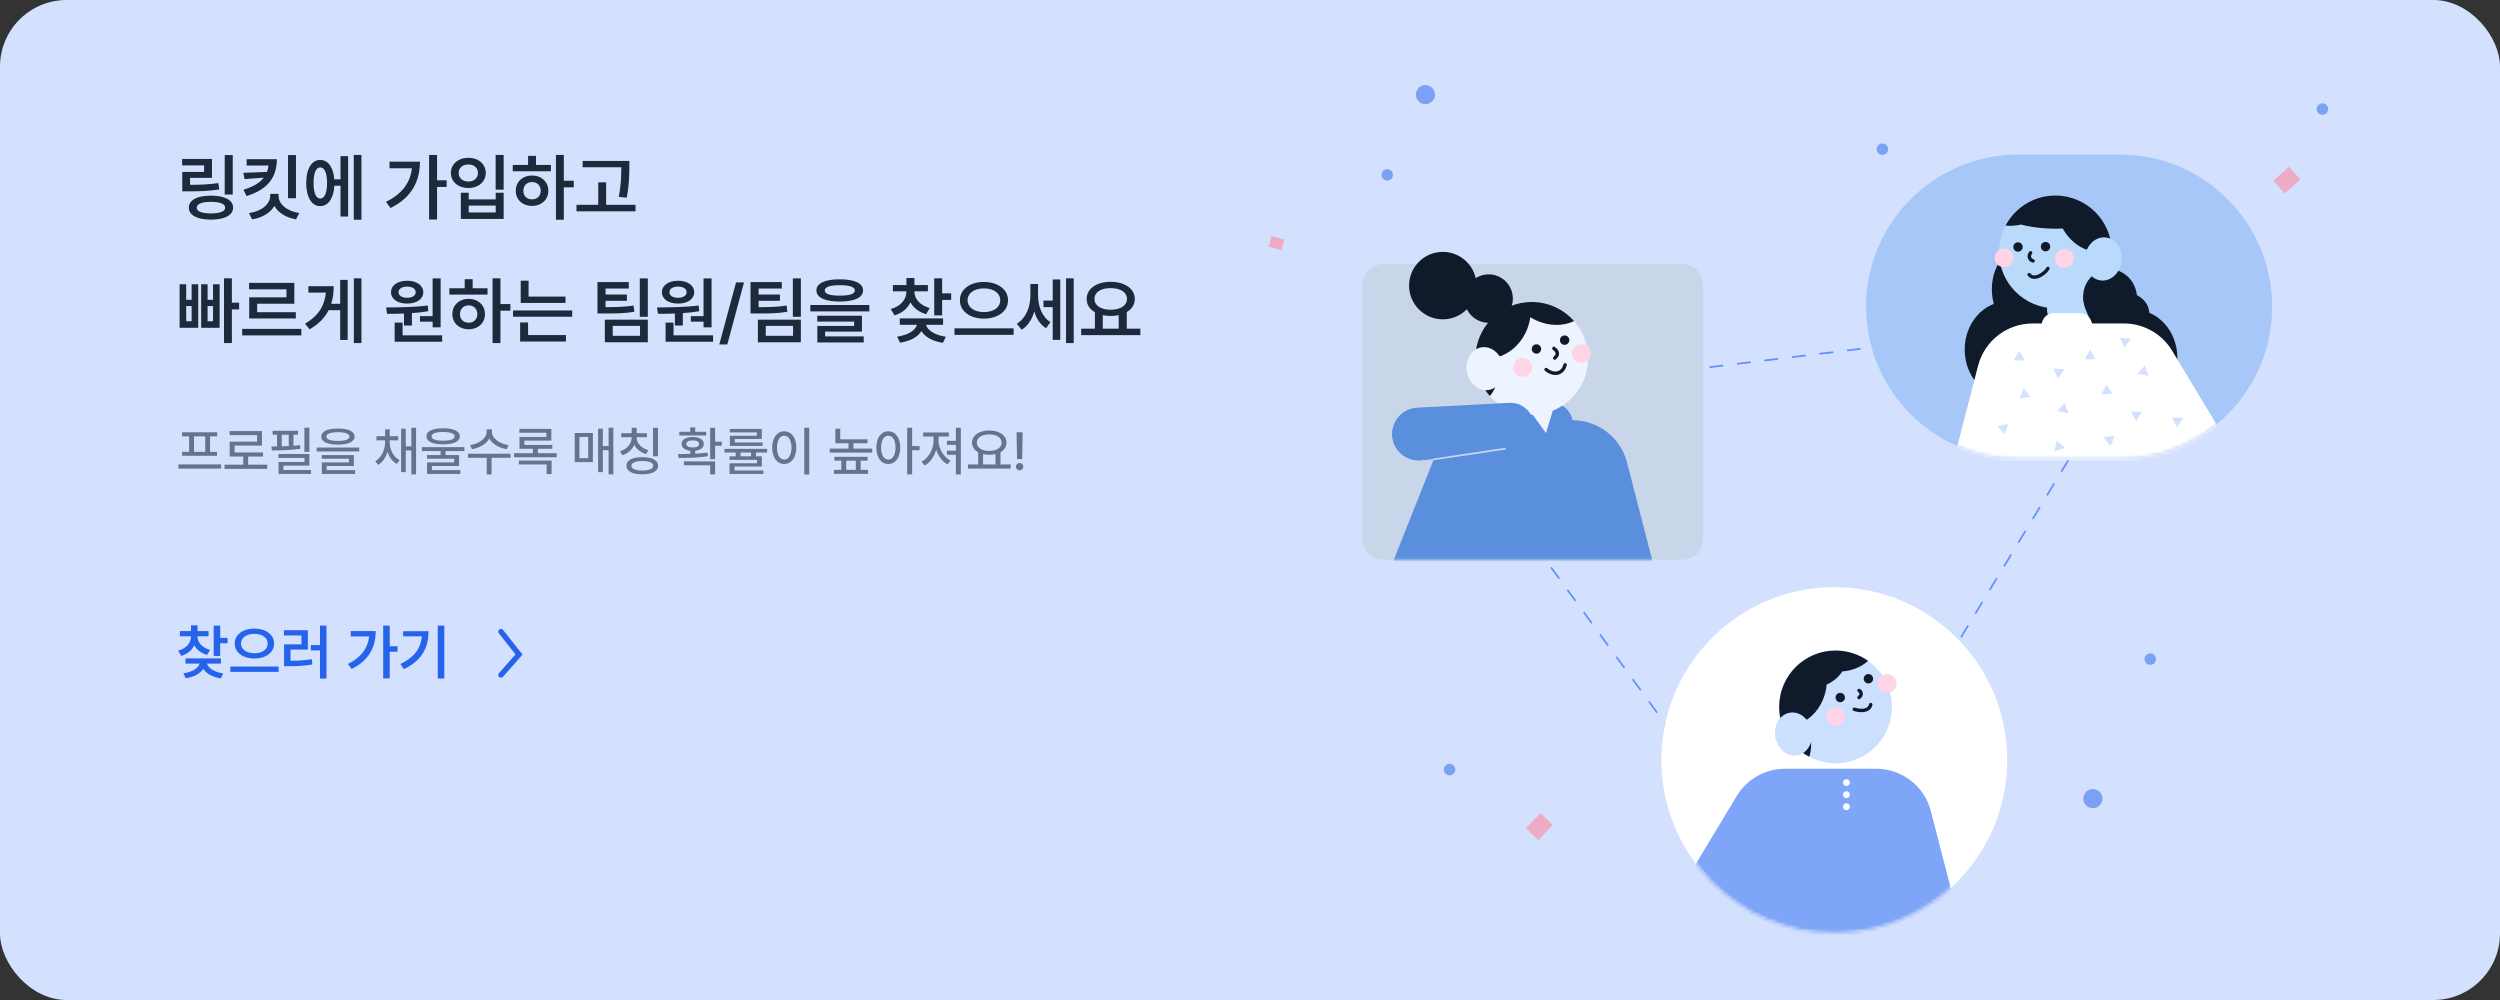 <svg width="750" height="300" viewBox="0 0 750 300" fill="none" xmlns="http://www.w3.org/2000/svg">
<rect x="0" y="0" width="750" height="300" fill="#333333" stroke="none"/>
<g clip-path="url(#clip0_1641_27176)">
<rect width="750" height="300" rx="20" fill="#D3E1FE"/>
<path d="M69.822 46.512V58.35H67.416V46.512H69.822ZM63.592 47.672V53.365H57.018V55.449C60.348 55.438 62.7 55.331 65.482 54.912L65.783 56.824C62.711 57.318 60.09 57.404 56.33 57.404H54.676V51.582H61.228V49.627H54.633V47.672H63.592ZM63.291 58.693C67.416 58.693 69.93 60.004 69.93 62.303C69.93 64.559 67.416 65.891 63.291 65.891C59.145 65.891 56.652 64.559 56.652 62.303C56.652 60.004 59.145 58.693 63.291 58.693ZM63.291 60.562C60.541 60.562 59.016 61.164 59.016 62.303C59.016 63.42 60.541 64.022 63.291 64.022C66.019 64.022 67.545 63.42 67.545 62.303C67.545 61.164 66.019 60.562 63.291 60.562ZM88.793 46.512V59.467H86.408V46.512H88.793ZM83.572 58.693C83.551 61.143 85.871 63.291 89.803 63.914L88.793 65.805C85.774 65.257 83.443 63.817 82.305 61.766C81.134 63.828 78.749 65.289 75.644 65.826L74.699 63.935C78.652 63.355 81.059 61.143 81.059 58.693V58.156H83.572V58.693ZM83.057 47.758C83.035 53.086 80.5 56.781 73.969 58.822L73.045 56.91C76.031 56.019 77.965 54.794 79.125 53.301L73.367 53.73L73.002 51.84L80.092 51.582C80.328 50.97 80.468 50.336 80.543 49.67H73.99V47.758H83.057ZM108.43 46.49V65.912H106.131V46.49H108.43ZM104.434 46.834V64.967H102.156V55.728H100.309C100.083 59.51 98.461 61.852 96.055 61.83C93.519 61.852 91.865 59.166 91.865 54.891C91.865 50.615 93.519 47.973 96.055 47.973C98.407 47.973 100.008 50.164 100.287 53.795H102.156V46.834H104.434ZM96.055 50.228C94.83 50.207 94.057 51.861 94.078 54.891C94.057 57.92 94.83 59.574 96.055 59.553C97.344 59.574 98.117 57.92 98.117 54.891C98.117 51.861 97.344 50.207 96.055 50.228ZM131.117 46.49V54.074H133.996V56.072H131.117V65.869H128.732V46.49H131.117ZM125.982 48.51C125.982 54.225 123.619 59.23 117.152 62.41L115.799 60.562C120.525 58.21 123.082 54.901 123.576 50.486H116.852V48.51H125.982ZM151.098 46.49V56.91H148.691V46.49H151.098ZM140.613 57.812V59.81H148.713V57.812H151.098V65.676H138.25V57.812H140.613ZM140.613 63.742H148.713V61.68H140.613V63.742ZM140.506 47.35C143.492 47.328 145.727 49.197 145.727 51.904C145.727 54.547 143.492 56.416 140.506 56.416C137.498 56.416 135.264 54.547 135.264 51.904C135.264 49.197 137.498 47.328 140.506 47.35ZM140.506 49.348C138.809 49.348 137.584 50.336 137.605 51.904C137.584 53.451 138.809 54.44 140.506 54.461C142.182 54.44 143.385 53.451 143.385 51.904C143.385 50.336 142.182 49.348 140.506 49.348ZM169.145 46.49V54.225H172.131V56.201H169.145V65.912H166.781V46.49H169.145ZM165.277 49.477V51.389H153.826V49.477H158.424V46.77H160.809V49.477H165.277ZM159.627 52.656C162.42 52.656 164.504 54.547 164.504 57.232C164.504 59.918 162.42 61.787 159.627 61.787C156.791 61.787 154.707 59.918 154.729 57.232C154.707 54.547 156.791 52.656 159.627 52.656ZM159.627 54.611C158.102 54.611 157.006 55.643 157.006 57.232C157.006 58.822 158.102 59.832 159.627 59.81C161.109 59.832 162.205 58.822 162.227 57.232C162.205 55.643 161.109 54.611 159.627 54.611ZM188.803 48.273V50.143C188.781 52.549 188.781 55.256 188.029 59.316L185.623 59.059C186.375 55.277 186.375 52.517 186.396 50.185H174.795V48.273H188.803ZM190.65 61.443V63.398H172.947V61.443H179.479V54.697H181.842V61.443H190.65ZM69.564 83.49V90.795H71.734V92.814H69.564V102.912H67.201V83.49H69.564ZM55.857 85.273V89.936H57.49V85.273H59.467V98.336H53.881V85.273H55.857ZM55.857 96.381H57.49V91.826H55.857V96.381ZM62.281 85.273V89.936H63.914V85.273H65.891V98.336H60.348V85.273H62.281ZM62.281 96.381H63.914V91.826H62.281V96.381ZM90.404 98.658V100.613H72.658V98.658H90.404ZM88.299 84.865V91.117H77.148V93.652H88.75V95.543H74.764V89.205H85.936V86.799H74.721V84.865H88.299ZM108.43 83.49V102.912H106.152V83.49H108.43ZM104.305 83.963V101.988H102.049V93.051H98.59C97.451 95.285 95.625 97.219 92.875 98.809L91.522 97.111C95.55 94.737 97.387 91.697 97.752 87.787H92.51V85.853H100.115C100.115 87.733 99.89 89.495 99.363 91.139H102.049V83.963H104.305ZM132.191 83.512V98.207H129.785V96.51H125.982V94.834H129.785V83.512H132.191ZM132.643 100.592V102.525H118.398V96.789H120.783V100.592H132.643ZM115.82 92.234C119.408 92.213 124.221 92.17 128.346 91.654L128.475 93.373C126.874 93.642 125.22 93.824 123.576 93.932V97.67H121.191V94.061C119.376 94.136 117.646 94.147 116.121 94.147L115.82 92.234ZM122.158 84.221C124.994 84.221 126.971 85.617 126.992 87.658C126.971 89.742 124.994 91.074 122.158 91.074C119.279 91.074 117.303 89.742 117.303 87.658C117.303 85.617 119.279 84.221 122.158 84.221ZM122.158 85.982C120.611 85.982 119.559 86.606 119.559 87.658C119.559 88.711 120.611 89.334 122.158 89.334C123.641 89.334 124.693 88.711 124.715 87.658C124.693 86.606 123.641 85.982 122.158 85.982ZM150.131 83.49V91.225H153.117V93.201H150.131V102.912H147.768V83.49H150.131ZM146.264 86.477V88.389H134.812V86.477H139.41V83.769H141.795V86.477H146.264ZM140.613 89.656C143.406 89.656 145.49 91.547 145.49 94.232C145.49 96.918 143.406 98.787 140.613 98.787C137.777 98.787 135.693 96.918 135.715 94.232C135.693 91.547 137.777 89.656 140.613 89.656ZM140.613 91.611C139.088 91.611 137.992 92.643 137.992 94.232C137.992 95.822 139.088 96.832 140.613 96.811C142.096 96.832 143.191 95.822 143.213 94.232C143.191 92.643 142.096 91.611 140.613 91.611ZM169.66 88.99V90.881H156.211V84.199H158.574V88.99H169.66ZM171.658 93.137V95.027H153.912V93.137H171.658ZM169.789 100.527V102.461H156.039V96.746H158.424V100.527H169.789ZM188.631 84.629V86.562H181.67V88.367H188.072V90.236H181.67V92.148C185.301 92.138 187.514 92.073 190.07 91.654L190.307 93.523C187.514 94.018 185.086 94.061 180.896 94.039H179.242V84.629H188.631ZM194.346 83.512V95.049H191.939V83.512H194.346ZM194.346 95.908V102.676H181.455V95.908H194.346ZM183.818 97.756V100.742H192.004V97.756H183.818ZM213.467 83.512V98.207H211.061V96.51H207.258V94.834H211.061V83.512H213.467ZM213.918 100.592V102.525H199.674V96.789H202.059V100.592H213.918ZM197.096 92.234C200.684 92.213 205.496 92.17 209.621 91.654L209.75 93.373C208.149 93.642 206.495 93.824 204.852 93.932V97.67H202.467V94.061C200.651 94.136 198.922 94.147 197.396 94.147L197.096 92.234ZM203.434 84.221C206.27 84.221 208.246 85.617 208.268 87.658C208.246 89.742 206.27 91.074 203.434 91.074C200.555 91.074 198.578 89.742 198.578 87.658C198.578 85.617 200.555 84.221 203.434 84.221ZM203.434 85.982C201.887 85.982 200.834 86.606 200.834 87.658C200.834 88.711 201.887 89.334 203.434 89.334C204.916 89.334 205.969 88.711 205.99 87.658C205.969 86.606 204.916 85.982 203.434 85.982ZM223.199 84.715L218.193 103.342H215.787L220.814 84.715H223.199ZM234.543 84.629V86.562H227.582V88.367H233.984V90.236H227.582V92.148C231.213 92.138 233.426 92.073 235.982 91.654L236.219 93.523C233.426 94.018 230.998 94.061 226.809 94.039H225.154V84.629H234.543ZM240.258 83.512V95.049H237.852V83.512H240.258ZM240.258 95.908V102.676H227.367V95.908H240.258ZM229.73 97.756V100.742H237.916V97.756H229.73ZM251.924 83.791C256.35 83.791 258.906 84.973 258.928 87.121C258.906 89.291 256.35 90.451 251.924 90.473C247.498 90.451 244.92 89.291 244.92 87.121C244.92 84.973 247.498 83.791 251.924 83.791ZM251.924 85.553C248.959 85.553 247.412 86.111 247.434 87.121C247.412 88.195 248.959 88.689 251.924 88.689C254.932 88.689 256.457 88.195 256.457 87.121C256.457 86.111 254.932 85.553 251.924 85.553ZM260.797 91.504V93.416H243.094V91.504H260.797ZM258.584 94.727V99.475H247.541V100.914H259.121V102.74H245.199V97.777H256.242V96.488H245.178V94.727H258.584ZM274.311 87.465C274.311 89.549 275.879 91.59 278.93 92.406L277.855 94.232C275.6 93.642 274.01 92.353 273.15 90.688C272.28 92.514 270.647 93.932 268.359 94.598L267.221 92.707C270.293 91.891 271.926 89.742 271.926 87.465V87.4H267.865V85.51H271.926V83.404H274.332V85.51H278.371V87.4H274.311V87.465ZM282.646 83.49V88.002H285.354V89.978H282.646V94.619H280.262V83.49H282.646ZM282.926 95.522V97.434H277.791C278.242 99.045 280.423 100.549 283.742 101.021L282.883 102.848C279.843 102.418 277.544 101.118 276.416 99.346C275.299 101.107 273.021 102.375 270.014 102.805L269.133 101C272.463 100.538 274.622 99.088 275.084 97.434H269.928V95.522H282.926ZM295.172 84.586C299.275 84.586 302.412 86.756 302.412 90.064C302.412 93.416 299.275 95.586 295.172 95.586C291.09 95.586 287.953 93.416 287.975 90.064C287.953 86.756 291.09 84.586 295.172 84.586ZM295.172 86.519C292.357 86.498 290.273 87.916 290.273 90.064C290.273 92.256 292.357 93.631 295.172 93.631C298.008 93.631 300.07 92.256 300.07 90.064C300.07 87.916 298.008 86.498 295.172 86.519ZM304.088 98.508V100.463H286.342V98.508H304.088ZM311.414 88.582C311.414 91.719 312.51 94.984 315.131 96.639L313.82 98.465C312.069 97.412 310.931 95.597 310.297 93.459C309.588 95.811 308.342 97.799 306.516 98.916L305.033 97.133C307.848 95.414 309.115 91.998 309.115 88.689V85.209H311.414V88.582ZM322.113 83.49V102.912H319.814V83.49H322.113ZM318.074 83.834V101.967H315.818V92.148H313.047V90.172H315.818V83.834H318.074ZM342.115 98.594V100.549H324.369V98.594H328.473V93.674C326.926 92.793 325.991 91.407 326.002 89.678C325.98 86.584 329.031 84.543 333.199 84.543C337.389 84.543 340.439 86.584 340.439 89.678C340.439 91.375 339.537 92.739 338.033 93.631V98.594H342.115ZM333.199 86.434C330.299 86.434 328.322 87.658 328.344 89.678C328.322 91.676 330.299 92.922 333.199 92.922C336.1 92.922 338.098 91.676 338.098 89.678C338.098 87.658 336.1 86.434 333.199 86.434ZM330.836 98.594H335.605V94.533C334.864 94.705 334.059 94.791 333.199 94.791C332.361 94.791 331.566 94.705 330.836 94.555V98.594Z" fill="#1E2A3B"/>
<path d="M66.328 139.328V140.578H53.516V139.328H66.328ZM65.156 129.672V130.891H63.016V135.562H65.109V136.75H54.641V135.562H56.734V130.891H54.609V129.672H65.156ZM58.203 135.562H61.562V130.891H58.203V135.562ZM80.156 139.406V140.656H67.344V139.406H72.984V136.953H68.906V132.5H77.125V130.531H68.875V129.312H78.594V133.688H70.375V135.734H78.922V136.953H74.453V139.406H80.156ZM92.812 128.328V135.562H91.312V128.328H92.812ZM92.812 136.203V139.672H85.016V141H93.297V142.188H83.562V138.594H91.344V137.375H83.516V136.203H92.812ZM89.391 129.25V130.422H88.047V133.734C88.727 133.688 89.398 133.625 90.031 133.547L90.094 134.625C87.297 135.047 84.031 135.141 81.578 135.141L81.406 133.953L83.109 133.938V130.422H81.781V129.25H89.391ZM84.531 133.906C85.219 133.883 85.922 133.859 86.625 133.812V130.422H84.531V133.906ZM101.375 128.562C104.531 128.562 106.375 129.406 106.375 130.969C106.375 132.531 104.531 133.391 101.375 133.391C98.219 133.391 96.375 132.531 96.375 130.969C96.375 129.406 98.219 128.562 101.375 128.562ZM101.375 129.656C99.141 129.656 97.906 130.141 97.922 130.969C97.906 131.828 99.141 132.281 101.375 132.281C103.609 132.281 104.844 131.828 104.844 130.969C104.844 130.141 103.609 129.656 101.375 129.656ZM107.766 134.25V135.438H95V134.25H107.766ZM106.156 136.516V139.797H98V141.047H106.547V142.188H96.547V138.719H104.688V137.625H96.531V136.516H106.156ZM116.922 132.609C116.922 134.781 117.938 137.047 119.891 138.062L119.047 139.172C117.695 138.453 116.75 137.117 116.25 135.531C115.742 137.219 114.805 138.68 113.453 139.469L112.578 138.375C114.5 137.25 115.516 134.859 115.531 132.609V132.094H112.938V130.859H115.531V128.828H116.922V130.859H119.469V132.094H116.922V132.609ZM124.828 128.328V142.328H123.406V135.141H121.734V141.641H120.328V128.594H121.734V133.891H123.406V128.328H124.828ZM132.938 128.484C136.094 128.484 137.938 129.344 137.938 130.891C137.938 132.453 136.094 133.312 132.938 133.312C129.781 133.312 127.938 132.453 127.938 130.891C127.938 129.344 129.781 128.484 132.938 128.484ZM132.938 129.594C130.703 129.609 129.469 130.062 129.484 130.891C129.469 131.766 130.703 132.203 132.938 132.203C135.172 132.203 136.406 131.766 136.406 130.891C136.406 130.062 135.172 129.609 132.938 129.594ZM139.328 134.141V135.312H133.672V136.516H137.719V139.797H129.562V141.047H138.109V142.188H128.109V138.719H136.25V137.625H128.094V136.516H132.188V135.312H126.562V134.141H139.328ZM147.562 129.562C147.547 131.422 149.828 133.172 152.578 133.531L152 134.75C149.711 134.383 147.695 133.195 146.797 131.547C145.875 133.203 143.867 134.383 141.594 134.75L141 133.531C143.75 133.172 146 131.438 146.016 129.562V128.797H147.562V129.562ZM153.156 136.125V137.344H147.469V142.328H146.016V137.344H140.391V136.125H153.156ZM167.016 135.969V137.172H154.203V135.969H159.875V134.641H155.844V131.078H163.922V129.828H155.812V128.656H165.406V132.172H157.312V133.484H165.688V134.641H161.344V135.969H167.016ZM165.484 138.156V142.219H163.984V139.344H155.641V138.156H165.484ZM184 128.328V142.328H182.578V135.031H180.844V141.641H179.438V128.594H180.844V133.812H182.578V128.328H184ZM177.859 129.906V138.641H172.422V129.906H177.859ZM173.828 131.078V137.453H176.469V131.078H173.828ZM190.984 131.234C190.984 132.906 192.359 134.469 194.531 135.062L193.828 136.219C192.188 135.766 190.938 134.75 190.281 133.422C189.656 134.883 188.422 136.031 186.734 136.562L186 135.391C188.156 134.734 189.5 133.047 189.5 131.234V131.156H186.391V129.969H189.5V128.328H191V129.969H194.078V131.156H190.984V131.234ZM197.391 128.344V136.875H195.906V128.344H197.391ZM192.688 137.141C195.625 137.141 197.438 138.094 197.438 139.719C197.438 141.359 195.625 142.312 192.688 142.297C189.734 142.312 187.922 141.359 187.922 139.719C187.922 138.094 189.734 137.141 192.688 137.141ZM192.688 138.312C190.609 138.312 189.422 138.828 189.422 139.719C189.422 140.641 190.609 141.156 192.688 141.156C194.766 141.156 195.969 140.641 195.969 139.719C195.969 138.828 194.766 138.312 192.688 138.312ZM214.531 128.344V132.5H216.531V133.719H214.531V137.766H213.047V128.344H214.531ZM203.422 136.203C204.508 136.203 205.766 136.203 207.078 136.156V135.219C205.484 135.055 204.469 134.305 204.484 133.172C204.469 131.891 205.797 131.094 207.812 131.109C209.812 131.094 211.141 131.891 211.141 133.172C211.141 134.297 210.141 135.047 208.562 135.219V136.109C209.812 136.047 211.078 135.945 212.25 135.781L212.375 136.844C209.359 137.375 206.047 137.391 203.578 137.391L203.422 136.203ZM214.531 138.422V142.328H213.047V139.578H205.172V138.422H214.531ZM211.859 129.531V130.641H203.781V129.531H207.078V128.219H208.562V129.531H211.859ZM207.812 132.125C206.609 132.109 205.891 132.5 205.891 133.172C205.891 133.828 206.609 134.25 207.812 134.25C209 134.25 209.719 133.828 209.719 133.172C209.719 132.5 209 132.109 207.812 132.125ZM230.141 134.656V135.766H226.781V136.891H228.562V139.969H220.344V141.141H229V142.188H218.859V138.984H227.094V137.953H218.844V136.891H220.703V135.766H217.328V134.656H230.141ZM228.531 128.688V131.703H220.438V132.734H228.766V133.781H218.969V130.719H227.047V129.719H218.938V128.688H228.531ZM222.172 136.891H225.312V135.766H222.172V136.891ZM242.766 128.328V142.359H241.281V128.328H242.766ZM235.281 129.375C237.359 129.375 238.891 131.281 238.891 134.281C238.891 137.297 237.359 139.203 235.281 139.203C233.172 139.203 231.656 137.297 231.656 134.281C231.656 131.281 233.172 129.375 235.281 129.375ZM235.281 130.703C233.984 130.703 233.094 132.078 233.094 134.281C233.094 136.5 233.984 137.875 235.281 137.875C236.562 137.875 237.453 136.5 237.453 134.281C237.453 132.078 236.562 130.703 235.281 130.703ZM260.266 131.797V132.984H256.031V134.578H261.672V135.781H248.906V134.578H254.547V132.984H250.609V128.625H252.078V131.797H260.266ZM260.281 137.047V138.203H258.203V140.953H260.406V142.156H250.188V140.953H252.391V138.203H250.312V137.047H260.281ZM253.859 140.953H256.734V138.203H253.859V140.953ZM266.484 129.375C268.578 129.375 270.062 131.281 270.078 134.281C270.062 137.297 268.578 139.203 266.484 139.203C264.391 139.203 262.891 137.297 262.906 134.281C262.891 131.281 264.391 129.375 266.484 129.375ZM266.484 130.703C265.203 130.703 264.328 132.078 264.328 134.281C264.328 136.5 265.203 137.875 266.484 137.875C267.781 137.875 268.656 136.5 268.656 134.281C268.656 132.078 267.781 130.703 266.484 130.703ZM273.641 128.328V133.812H275.891V135.062H273.641V142.328H272.156V128.328H273.641ZM288.25 128.328V142.328H286.766V136.438H284.078V135.203H286.766V133.469H284.078V132.234H286.766V128.328H288.25ZM281.562 132.266C281.562 134.453 283.062 137.125 285.156 138.172L284.266 139.312C282.727 138.523 281.484 136.844 280.859 134.953C280.234 137.023 278.977 138.797 277.422 139.656L276.438 138.531C278.547 137.484 280.047 134.781 280.062 132.266V130.953H276.969V129.734H284.641V130.953H281.562V132.266ZM303.203 139.344V140.578H290.391V139.344H293.453V135.688C292.305 135.055 291.609 134.047 291.609 132.797C291.609 130.594 293.766 129.141 296.766 129.141C299.781 129.141 301.938 130.594 301.938 132.797C301.938 134.031 301.266 135.023 300.141 135.656V139.344H303.203ZM296.766 130.328C294.562 130.328 293.047 131.281 293.047 132.797C293.047 134.297 294.562 135.281 296.766 135.281C298.953 135.281 300.5 134.297 300.5 132.797C300.5 131.281 298.953 130.328 296.766 130.328ZM294.922 139.344H298.641V136.219C298.07 136.367 297.438 136.438 296.766 136.438C296.109 136.438 295.484 136.367 294.922 136.234V139.344ZM306.797 129.688L306.656 137.734H305.109L304.969 129.688H306.797ZM305.891 141.109C305.281 141.109 304.766 140.609 304.781 140C304.766 139.391 305.281 138.891 305.891 138.891C306.484 138.891 307 139.391 307 140C307 140.609 306.484 141.109 305.891 141.109Z" fill="#64748B"/>
<path d="M59.24 190.926C59.24 192.631 60.523 194.301 63.02 194.969L62.141 196.463C60.295 195.979 58.994 194.925 58.291 193.562C57.579 195.057 56.243 196.217 54.371 196.762L53.44 195.215C55.953 194.547 57.289 192.789 57.289 190.926V190.873H53.967V189.326H57.289V187.604H59.258V189.326H62.562V190.873H59.24V190.926ZM66.061 187.674V191.365H68.275V192.982H66.061V196.779H64.109V187.674H66.061ZM66.289 197.518V199.082H62.088C62.457 200.4 64.241 201.631 66.957 202.018L66.254 203.512C63.767 203.16 61.886 202.097 60.963 200.646C60.049 202.088 58.185 203.125 55.725 203.477L55.004 202C57.728 201.622 59.495 200.436 59.873 199.082H55.654V197.518H66.289ZM76.309 188.57C79.666 188.57 82.232 190.346 82.232 193.053C82.232 195.795 79.666 197.57 76.309 197.57C72.969 197.57 70.402 195.795 70.42 193.053C70.402 190.346 72.969 188.57 76.309 188.57ZM76.309 190.152C74.006 190.135 72.301 191.295 72.301 193.053C72.301 194.846 74.006 195.971 76.309 195.971C78.629 195.971 80.316 194.846 80.316 193.053C80.316 191.295 78.629 190.135 76.309 190.152ZM83.603 199.961V201.561H69.084V199.961H83.603ZM97.947 187.674V203.582H95.996V195.127H93.272V193.527H95.996V187.674H97.947ZM92.357 189.062V194.881H87.154V198.221C89.51 198.212 91.417 198.133 93.553 197.746L93.711 199.346C91.338 199.768 89.228 199.855 86.486 199.855H85.221V193.299H90.441V190.645H85.168V189.062H92.357ZM116.914 187.674V193.879H119.27V195.514H116.914V203.529H114.963V187.674H116.914ZM112.713 189.326C112.713 194.002 110.779 198.098 105.488 200.699L104.381 199.188C108.248 197.263 110.34 194.556 110.744 190.943H105.242V189.326H112.713ZM133.297 187.674V203.564H131.328V187.674H133.297ZM128.551 189.361C128.551 194.09 126.723 198.115 121.15 200.752L120.131 199.188C124.288 197.21 126.222 194.521 126.564 190.908H120.939V189.361H128.551Z" fill="#2563EB"/>
<path d="M150.292 189.5L155.708 196.342L150.292 202.5" stroke="#2563EB" stroke-width="1.625" stroke-linecap="round"/>
<path opacity="0.8" d="M526.483 254.021L441.662 137.813L464.748 116.024L611.565 98.126L631.019 120.693L557.611 241.83L526.483 254.021Z" stroke="#4479FF" stroke-width="0.519" stroke-dasharray="4.15 4.15"/>
<path d="M504.698 79.196H414.948C411.51 79.196 408.722 81.983 408.722 85.421V161.683C408.722 165.121 411.51 167.909 414.948 167.909H504.698C508.136 167.909 510.923 165.121 510.923 161.683V85.421C510.923 81.983 508.136 79.196 504.698 79.196Z" fill="#C9D6E9"/>
<mask id="mask0_1641_27176" style="mask-type:alpha" maskUnits="userSpaceOnUse" x="407" y="79" width="105" height="89">
<path d="M505.214 79.206H413.907C410.469 79.206 407.682 81.993 407.682 85.431V161.693C407.682 165.131 410.469 167.918 413.907 167.918H505.214C508.652 167.918 511.439 165.131 511.439 161.693V85.431C511.439 81.993 508.652 79.206 505.214 79.206Z" fill="#FFD798"/>
</mask>
<g mask="url(#mask0_1641_27176)">
<path d="M417.676 130.26C417.676 126.046 421.004 122.583 425.215 122.414L465.152 120.819C470.449 120.607 473.733 126.512 470.758 130.901C469.696 132.469 467.998 133.491 466.116 133.698L426.386 138.065C421.738 138.575 417.676 134.936 417.676 130.26Z" fill="#5A8FDD"/>
<path d="M459.525 124.418C468.865 124.418 476.436 116.846 476.436 107.506C476.436 98.166 468.865 90.595 459.525 90.595C450.185 90.595 442.613 98.166 442.613 107.506C442.613 116.846 450.185 124.418 459.525 124.418Z" fill="#EDF3FF"/>
<path d="M460.933 106.104C461.711 106.104 462.342 105.473 462.342 104.694C462.342 103.916 461.711 103.285 460.933 103.285C460.155 103.285 459.524 103.916 459.524 104.694C459.524 105.473 460.155 106.104 460.933 106.104Z" fill="#0F1A2A"/>
<path d="M469.389 103.454C470.167 103.454 470.798 102.823 470.798 102.045C470.798 101.266 470.167 100.635 469.389 100.635C468.611 100.635 467.98 101.266 467.98 102.045C467.98 102.823 468.611 103.454 469.389 103.454Z" fill="#0F1A2A"/>
<path d="M463.831 110.862C466.684 113.084 468.974 111.707 469.537 109.452" stroke="#0F1A2A" stroke-width="1.038" stroke-linecap="round"/>
<path fill-rule="evenodd" clip-rule="evenodd" d="M460.817 96.095C460.211 95.815 459.633 95.501 459.087 95.157C458.881 96.795 458.377 98.463 457.554 100.066C455.717 103.648 452.689 106.127 449.459 107.082C449.502 107.347 449.539 107.616 449.571 107.887C450.109 112.444 448.999 116.579 446.927 118.789C444.244 115.796 442.613 111.841 442.613 107.506C442.613 98.166 450.185 90.595 459.525 90.595C464.581 90.595 469.119 92.814 472.218 96.331C468.982 97.878 464.75 97.915 460.817 96.095Z" fill="#0F1A2A"/>
<path d="M446.652 116.988C449.655 116.451 451.579 113.154 450.948 109.626C450.316 106.097 447.37 103.672 444.367 104.209C441.363 104.746 439.44 108.042 440.071 111.571C440.702 115.099 443.648 117.525 446.652 116.988Z" fill="#EDF3FF"/>
<path d="M466.165 104.525L466.716 105.015C467.322 105.554 467.349 106.491 466.777 107.065L466.424 107.417" stroke="#0F1A2A" stroke-width="1.038" stroke-linecap="round"/>
<path d="M430.567 136.712C433.129 130.279 439.354 126.056 446.279 126.056H471.738C479.451 126.056 486.186 131.274 488.113 138.742L496.296 170.451C499.058 181.155 490.976 191.588 479.921 191.588H433.654C421.701 191.588 413.521 179.526 417.942 168.421L430.567 136.712Z" fill="#5A8FDD"/>
<path d="M456.791 113.023C458.348 113.023 459.61 111.761 459.61 110.204C459.61 108.648 458.348 107.386 456.791 107.386C455.235 107.386 453.973 108.648 453.973 110.204C453.973 111.761 455.235 113.023 456.791 113.023Z" fill="#FFD4E7"/>
<path d="M474.429 108.866C475.985 108.866 477.247 107.604 477.247 106.047C477.247 104.49 475.985 103.229 474.429 103.229C472.872 103.229 471.61 104.49 471.61 106.047C471.61 107.604 472.872 108.866 474.429 108.866Z" fill="#FFD4E7"/>
<path d="M417.676 130.193C417.676 125.995 420.962 122.532 425.154 122.31L452.741 120.847C455.125 120.721 457.413 121.802 458.831 123.724C462.078 128.126 459.336 134.393 453.899 134.996L426.441 138.04C421.765 138.558 417.676 134.898 417.676 130.193Z" fill="#5A8FDD"/>
</g>
<path d="M446.593 96.834C450.604 96.834 453.856 93.582 453.856 89.571C453.856 85.559 450.604 82.308 446.593 82.308C442.582 82.308 439.33 85.559 439.33 89.571C439.33 93.582 442.582 96.834 446.593 96.834Z" fill="#0F1A2A"/>
<path d="M432.844 95.798C438.431 95.798 442.96 91.269 442.96 85.682C442.96 80.095 438.431 75.565 432.844 75.565C427.257 75.565 422.727 80.095 422.727 85.682C422.727 91.269 427.257 95.798 432.844 95.798Z" fill="#0F1A2A"/>
<path d="M430.171 137.796L451.51 134.609" stroke="#C9D6E9" stroke-width="0.519" stroke-linecap="round"/>
<path d="M463.803 129.936L458.874 123.1L466.218 121.862L463.803 129.936Z" fill="#EDF3FF"/>
<path opacity="0.5" d="M427.627 31.244C429.21 31.244 430.494 29.96 430.494 28.377C430.494 26.793 429.21 25.509 427.627 25.509C426.043 25.509 424.759 26.793 424.759 28.377C424.759 29.96 426.043 31.244 427.627 31.244Z" fill="#2563EB"/>
<path d="M636.018 46.376H605.468C580.265 46.376 559.833 66.807 559.833 92.011V92.011C559.833 117.214 580.265 137.645 605.468 137.645H636.018C661.221 137.645 681.653 117.214 681.653 92.011V92.011C681.653 66.807 661.221 46.376 636.018 46.376Z" fill="#A6C7F7"/>
<path d="M610.367 101.21C617.447 101.21 623.187 94.742 623.187 86.763C623.187 78.784 617.447 72.316 610.367 72.316C603.287 72.316 597.548 78.784 597.548 86.763C597.548 94.742 603.287 101.21 610.367 101.21Z" fill="#0F1A2A"/>
<path d="M602.227 119.313C609.307 119.313 615.046 112.845 615.046 104.866C615.046 96.888 609.307 90.419 602.227 90.419C595.147 90.419 589.408 96.888 589.408 104.866C589.408 112.845 595.147 119.313 602.227 119.313Z" fill="#0F1A2A"/>
<path d="M640.389 121.858C647.469 121.858 653.209 115.39 653.209 107.411C653.209 99.432 647.469 92.964 640.389 92.964C633.309 92.964 627.57 99.432 627.57 107.411C627.57 115.39 633.309 121.858 640.389 121.858Z" fill="#0F1A2A"/>
<mask id="mask1_1641_27176" style="mask-type:alpha" maskUnits="userSpaceOnUse" x="559" y="46" width="123" height="92">
<path d="M636.019 46.378H605.469C580.265 46.378 559.834 66.809 559.834 92.013V92.013C559.834 117.216 580.265 137.647 605.469 137.647H636.019C661.222 137.647 681.653 117.216 681.653 92.013V92.013C681.653 66.809 661.222 46.378 636.019 46.378Z" fill="#1CA0E7"/>
</mask>
<g mask="url(#mask1_1641_27176)">
<path d="M616.62 92.482C607.28 92.482 599.708 84.911 599.708 75.571C599.708 66.231 607.28 58.659 616.62 58.659C625.96 58.659 633.531 66.231 633.531 75.571C633.531 84.911 625.96 92.482 616.62 92.482Z" fill="#B9DAFA"/>
<path d="M613.66 75.4C612.881 75.4 612.251 74.769 612.251 73.99C612.251 73.212 612.881 72.581 613.66 72.581C614.438 72.581 615.069 73.212 615.069 73.99C615.069 74.769 614.438 75.4 613.66 75.4Z" fill="#0F1A2A"/>
<path d="M605.402 75.505C604.624 75.505 603.993 74.874 603.993 74.096C603.993 73.317 604.624 72.686 605.402 72.686C606.181 72.686 606.812 73.317 606.812 74.096C606.812 74.874 606.181 75.505 605.402 75.505Z" fill="#0F1A2A"/>
<path d="M614.373 80.531C613.58 82.027 610.261 84.363 608.746 82.391" stroke="#0F1A2A" stroke-width="1.038" stroke-linecap="round"/>
<path fill-rule="evenodd" clip-rule="evenodd" d="M601.666 67.668C603.158 67.83 604.732 67.738 606.309 67.371C610.075 68.353 614.739 68.756 618.815 68.552C620.614 71.808 623.412 74.091 626.41 75.061C626.406 75.939 626.465 76.845 626.592 77.767C627.053 81.109 628.319 84.006 629.975 85.948C632.205 83.084 633.532 79.482 633.532 75.571C633.532 66.231 625.961 58.659 616.621 58.659C610.136 58.659 604.503 62.31 601.666 67.668Z" fill="#0F1A2A"/>
<path d="M609.175 75.839L608.975 76.192C608.538 76.962 608.911 77.94 609.75 78.223L609.905 78.275" stroke="#0F1A2A" stroke-width="1.038" stroke-linecap="round"/>
<path d="M628.78 92.741C628.78 89.175 625.89 86.285 622.324 86.285H620.563C616.997 86.285 614.107 89.175 614.107 92.741C614.107 96.306 616.997 99.197 620.563 99.197H622.324C625.89 99.197 628.78 96.306 628.78 92.741Z" fill="#B9DAFA"/>
<path d="M619.943 80.279C618.424 80.62 616.917 79.665 616.576 78.146C616.235 76.627 617.19 75.12 618.709 74.779C620.228 74.438 621.735 75.393 622.076 76.912C622.417 78.431 621.462 79.938 619.943 80.279Z" fill="#FFD4E7"/>
<path d="M601.823 80.093C600.304 80.433 598.797 79.479 598.456 77.96C598.115 76.441 599.07 74.933 600.589 74.592C602.108 74.251 603.615 75.206 603.956 76.725C604.297 78.244 603.342 79.752 601.823 80.093Z" fill="#FFD4E7"/>
<path d="M635.02 97.453C639.34 96.405 641.948 91.868 640.845 87.32C639.741 82.772 635.344 79.935 631.024 80.983C626.704 82.031 624.096 86.568 625.199 91.116C626.303 95.664 630.699 98.501 635.02 97.453Z" fill="#0F1A2A"/>
<path d="M644.639 92.783C645.742 97.332 641.526 102.994 636.561 104.199C631.595 105.403 626.32 95.718 625.216 91.17C624.23 85.532 627.599 88.933 632.565 87.728C637.53 86.524 643.536 88.235 644.639 92.783Z" fill="#0F1A2A"/>
<path d="M630.277 84.137C627.244 83.804 625.103 80.645 625.494 77.082C625.886 73.518 628.662 70.9 631.694 71.233C634.727 71.566 636.869 74.725 636.477 78.288C636.086 81.851 633.31 84.47 630.277 84.137Z" fill="#B9DAFA"/>
<path d="M651.65 105.225C648.591 100.145 643.094 97.038 637.163 97.038H609.792C602.079 97.038 595.344 102.256 593.417 109.724L585.234 141.433C582.471 152.137 590.554 162.57 601.609 162.57H656.256C669.414 162.57 677.531 148.206 670.744 136.934L651.65 105.225Z" fill="white"/>
<path d="M627.569 97.558C627.569 95.543 625.936 93.91 623.921 93.91H616.162C614.148 93.91 612.514 95.543 612.514 97.558C612.514 99.573 614.148 101.206 616.162 101.206H623.921C625.936 101.206 627.569 99.573 627.569 97.558Z" fill="white"/>
</g>
<path d="M605.753 105.208L607.392 108.138H604.114L605.753 105.208Z" fill="#D3E1FE"/>
<path d="M627.033 104.86L628.672 107.79H625.394L627.033 104.86Z" fill="#D3E1FE"/>
<path d="M631.067 131.207L634.388 130.719L633.22 133.782L631.067 131.207Z" fill="#D3E1FE"/>
<path d="M616.306 135.422L617.033 132.145L619.479 134.327L616.306 135.422Z" fill="#D3E1FE"/>
<path d="M619.386 110.836L617.397 113.541L616.04 110.557L619.386 110.836Z" fill="#D3E1FE"/>
<path d="M639.296 101.606L637.307 104.311L635.951 101.327L639.296 101.606Z" fill="#D3E1FE"/>
<path d="M631.91 115.298L633.728 118.119L630.457 118.324L631.91 115.298Z" fill="#D3E1FE"/>
<path d="M599.173 127.864L602.457 127.169L601.483 130.299L599.173 127.864Z" fill="#D3E1FE"/>
<path d="M620.492 124.002L617.207 123.311L619.362 120.841L620.492 124.002Z" fill="#D3E1FE"/>
<path d="M644.576 112.794L641.291 112.103L643.446 109.633L644.576 112.794Z" fill="#D3E1FE"/>
<path d="M642.64 123.529L640.823 126.352L639.284 123.458L642.64 123.529Z" fill="#D3E1FE"/>
<path d="M654.933 125.36L653.117 128.183L651.577 125.29L654.933 125.36Z" fill="#D3E1FE"/>
<path d="M607.142 116.4L609.133 119.103L605.88 119.511L607.142 116.4Z" fill="#D3E1FE"/>
<path opacity="0.6" d="M686.737 50L682 54.166L685.409 58.041L690.145 53.875L686.737 50Z" fill="#FF88A1"/>
<path d="M550.297 279.906C578.948 279.906 602.175 256.679 602.175 228.027C602.175 199.375 578.948 176.148 550.297 176.148C521.645 176.148 498.418 199.375 498.418 228.027C498.418 256.679 521.645 279.906 550.297 279.906Z" fill="white"/>
<mask id="mask2_1641_27176" style="mask-type:alpha" maskUnits="userSpaceOnUse" x="498" y="176" width="105" height="104">
<path d="M550.296 279.914C578.948 279.914 602.175 256.687 602.175 228.035C602.175 199.383 578.948 176.156 550.296 176.156C521.644 176.156 498.417 199.383 498.417 228.035C498.417 256.687 521.644 279.914 550.296 279.914Z" fill="white"/>
</mask>
<g mask="url(#mask2_1641_27176)">
<path d="M550.661 228.986C560.001 228.986 567.573 221.414 567.573 212.074C567.573 202.734 560.001 195.163 550.661 195.163C541.321 195.163 533.75 202.734 533.75 212.074C533.75 221.414 541.321 228.986 550.661 228.986Z" fill="#CBE0FF"/>
<path d="M552.072 210.672C552.85 210.672 553.481 210.041 553.481 209.262C553.481 208.484 552.85 207.853 552.072 207.853C551.293 207.853 550.662 208.484 550.662 209.262C550.662 210.041 551.293 210.672 552.072 210.672Z" fill="#0F1A2A"/>
<path d="M560.526 205.031C561.304 205.031 561.935 204.401 561.935 203.622C561.935 202.844 561.304 202.213 560.526 202.213C559.747 202.213 559.116 202.844 559.116 203.622C559.116 204.401 559.747 205.031 560.526 205.031Z" fill="#0F1A2A"/>
<path d="M556.298 212.787C557.707 213.257 560.667 213.633 561.231 211.378" stroke="#0F1A2A" stroke-width="1.038" stroke-linecap="round"/>
<path fill-rule="evenodd" clip-rule="evenodd" d="M560.415 198.258C557.659 196.308 554.294 195.163 550.661 195.163C541.321 195.163 533.75 202.734 533.75 212.074C533.75 218.566 537.407 224.203 542.773 227.037C543.715 224.368 543.53 220.613 542.035 216.874C541.934 216.62 541.828 216.37 541.718 216.125C544.588 214.364 546.869 211.183 547.713 207.247C547.847 206.619 547.94 205.994 547.995 205.375C549.97 204.479 551.611 203.118 552.697 201.422C555.724 201.205 558.456 200.058 560.415 198.258Z" fill="#0F1A2A"/>
<path d="M539.188 226.596C542.192 226.059 544.115 222.763 543.484 219.234C542.853 215.705 539.906 213.28 536.903 213.817C533.899 214.354 531.976 217.65 532.607 221.179C533.238 224.708 536.185 227.133 539.188 226.596Z" fill="#CBE0FF"/>
<path d="M557.708 207.148C558.402 207.495 558.551 208.419 558.004 208.967L557.708 209.262" stroke="#0F1A2A" stroke-width="1.038" stroke-linecap="round"/>
<path d="M521.017 238.812C524.076 233.731 529.574 230.624 535.505 230.624H562.876C570.588 230.624 577.323 235.842 579.251 243.31L587.434 275.019C590.196 285.723 582.114 296.156 571.059 296.156H516.411C503.254 296.156 495.136 281.792 501.924 270.521L521.017 238.812Z" fill="#7EA5F8"/>
<path d="M550.661 217.72C552.217 217.72 553.479 216.458 553.479 214.902C553.479 213.345 552.217 212.083 550.661 212.083C549.104 212.083 547.842 213.345 547.842 214.902C547.842 216.458 549.104 217.72 550.661 217.72Z" fill="#FFD4E7"/>
<path d="M566.163 207.85C567.72 207.85 568.982 206.588 568.982 205.031C568.982 203.475 567.72 202.213 566.163 202.213C564.606 202.213 563.344 203.475 563.344 205.031C563.344 206.588 564.606 207.85 566.163 207.85Z" fill="#FFD4E7"/>
</g>
<path d="M553.928 235.816C554.501 235.816 554.966 235.351 554.966 234.778C554.966 234.205 554.501 233.741 553.928 233.741C553.355 233.741 552.891 234.205 552.891 234.778C552.891 235.351 553.355 235.816 553.928 235.816Z" fill="#FCFCFD"/>
<path d="M553.928 239.446C554.501 239.446 554.966 238.982 554.966 238.409C554.966 237.836 554.501 237.371 553.928 237.371C553.355 237.371 552.891 237.836 552.891 238.409C552.891 238.982 553.355 239.446 553.928 239.446Z" fill="#FCFCFD"/>
<path d="M553.928 243.069C554.501 243.069 554.966 242.604 554.966 242.031C554.966 241.458 554.501 240.994 553.928 240.994C553.355 240.994 552.891 241.458 552.891 242.031C552.891 242.604 553.355 243.069 553.928 243.069Z" fill="#FCFCFD"/>
<path opacity="0.5" d="M627.867 242.453C629.451 242.453 630.735 241.17 630.735 239.586C630.735 238.002 629.451 236.719 627.867 236.719C626.284 236.719 625 238.002 625 239.586C625 241.17 626.284 242.453 627.867 242.453Z" fill="#2563EB"/>
<path opacity="0.5" d="M645.07 199.441C646.02 199.441 646.79 198.671 646.79 197.72C646.79 196.77 646.02 196 645.07 196C644.12 196 643.35 196.77 643.35 197.72C643.35 198.671 644.12 199.441 645.07 199.441Z" fill="#2563EB"/>
<path opacity="0.5" d="M435.025 232.583C435.972 232.496 436.669 231.659 436.583 230.713C436.496 229.767 435.66 229.07 434.713 229.156C433.767 229.242 433.07 230.079 433.156 231.025C433.242 231.972 434.079 232.669 435.025 232.583Z" fill="#2563EB"/>
<path opacity="0.5" d="M416.16 54.193C417.11 54.193 417.88 53.422 417.88 52.472C417.88 51.522 417.11 50.752 416.16 50.752C415.21 50.752 414.439 51.522 414.439 52.472C414.439 53.422 415.21 54.193 416.16 54.193Z" fill="#2563EB"/>
<path opacity="0.5" d="M564.72 46.466C565.671 46.466 566.441 45.696 566.441 44.746C566.441 43.796 565.671 43.025 564.72 43.025C563.77 43.025 563 43.796 563 44.746C563 45.696 563.77 46.466 564.72 46.466Z" fill="#2563EB"/>
<path opacity="0.5" d="M696.72 34.441C697.671 34.441 698.441 33.67 698.441 32.72C698.441 31.77 697.671 31 696.72 31C695.77 31 695 31.77 695 32.72C695 33.67 695.77 34.441 696.72 34.441Z" fill="#2563EB"/>
<path opacity="0.6" d="M462.122 243.936L457.783 248.515L461.529 252.065L465.868 247.486L462.122 243.936Z" fill="#FF88A1"/>
<path opacity="0.6" d="M385.336 71.931L381.514 70.817L380.603 73.943L384.424 75.058L385.336 71.931Z" fill="#FF88A1"/>
</g>
<defs>
<clipPath id="clip0_1641_27176">
<rect width="750" height="300" rx="20" fill="white"/>
</clipPath>
</defs>
</svg>
